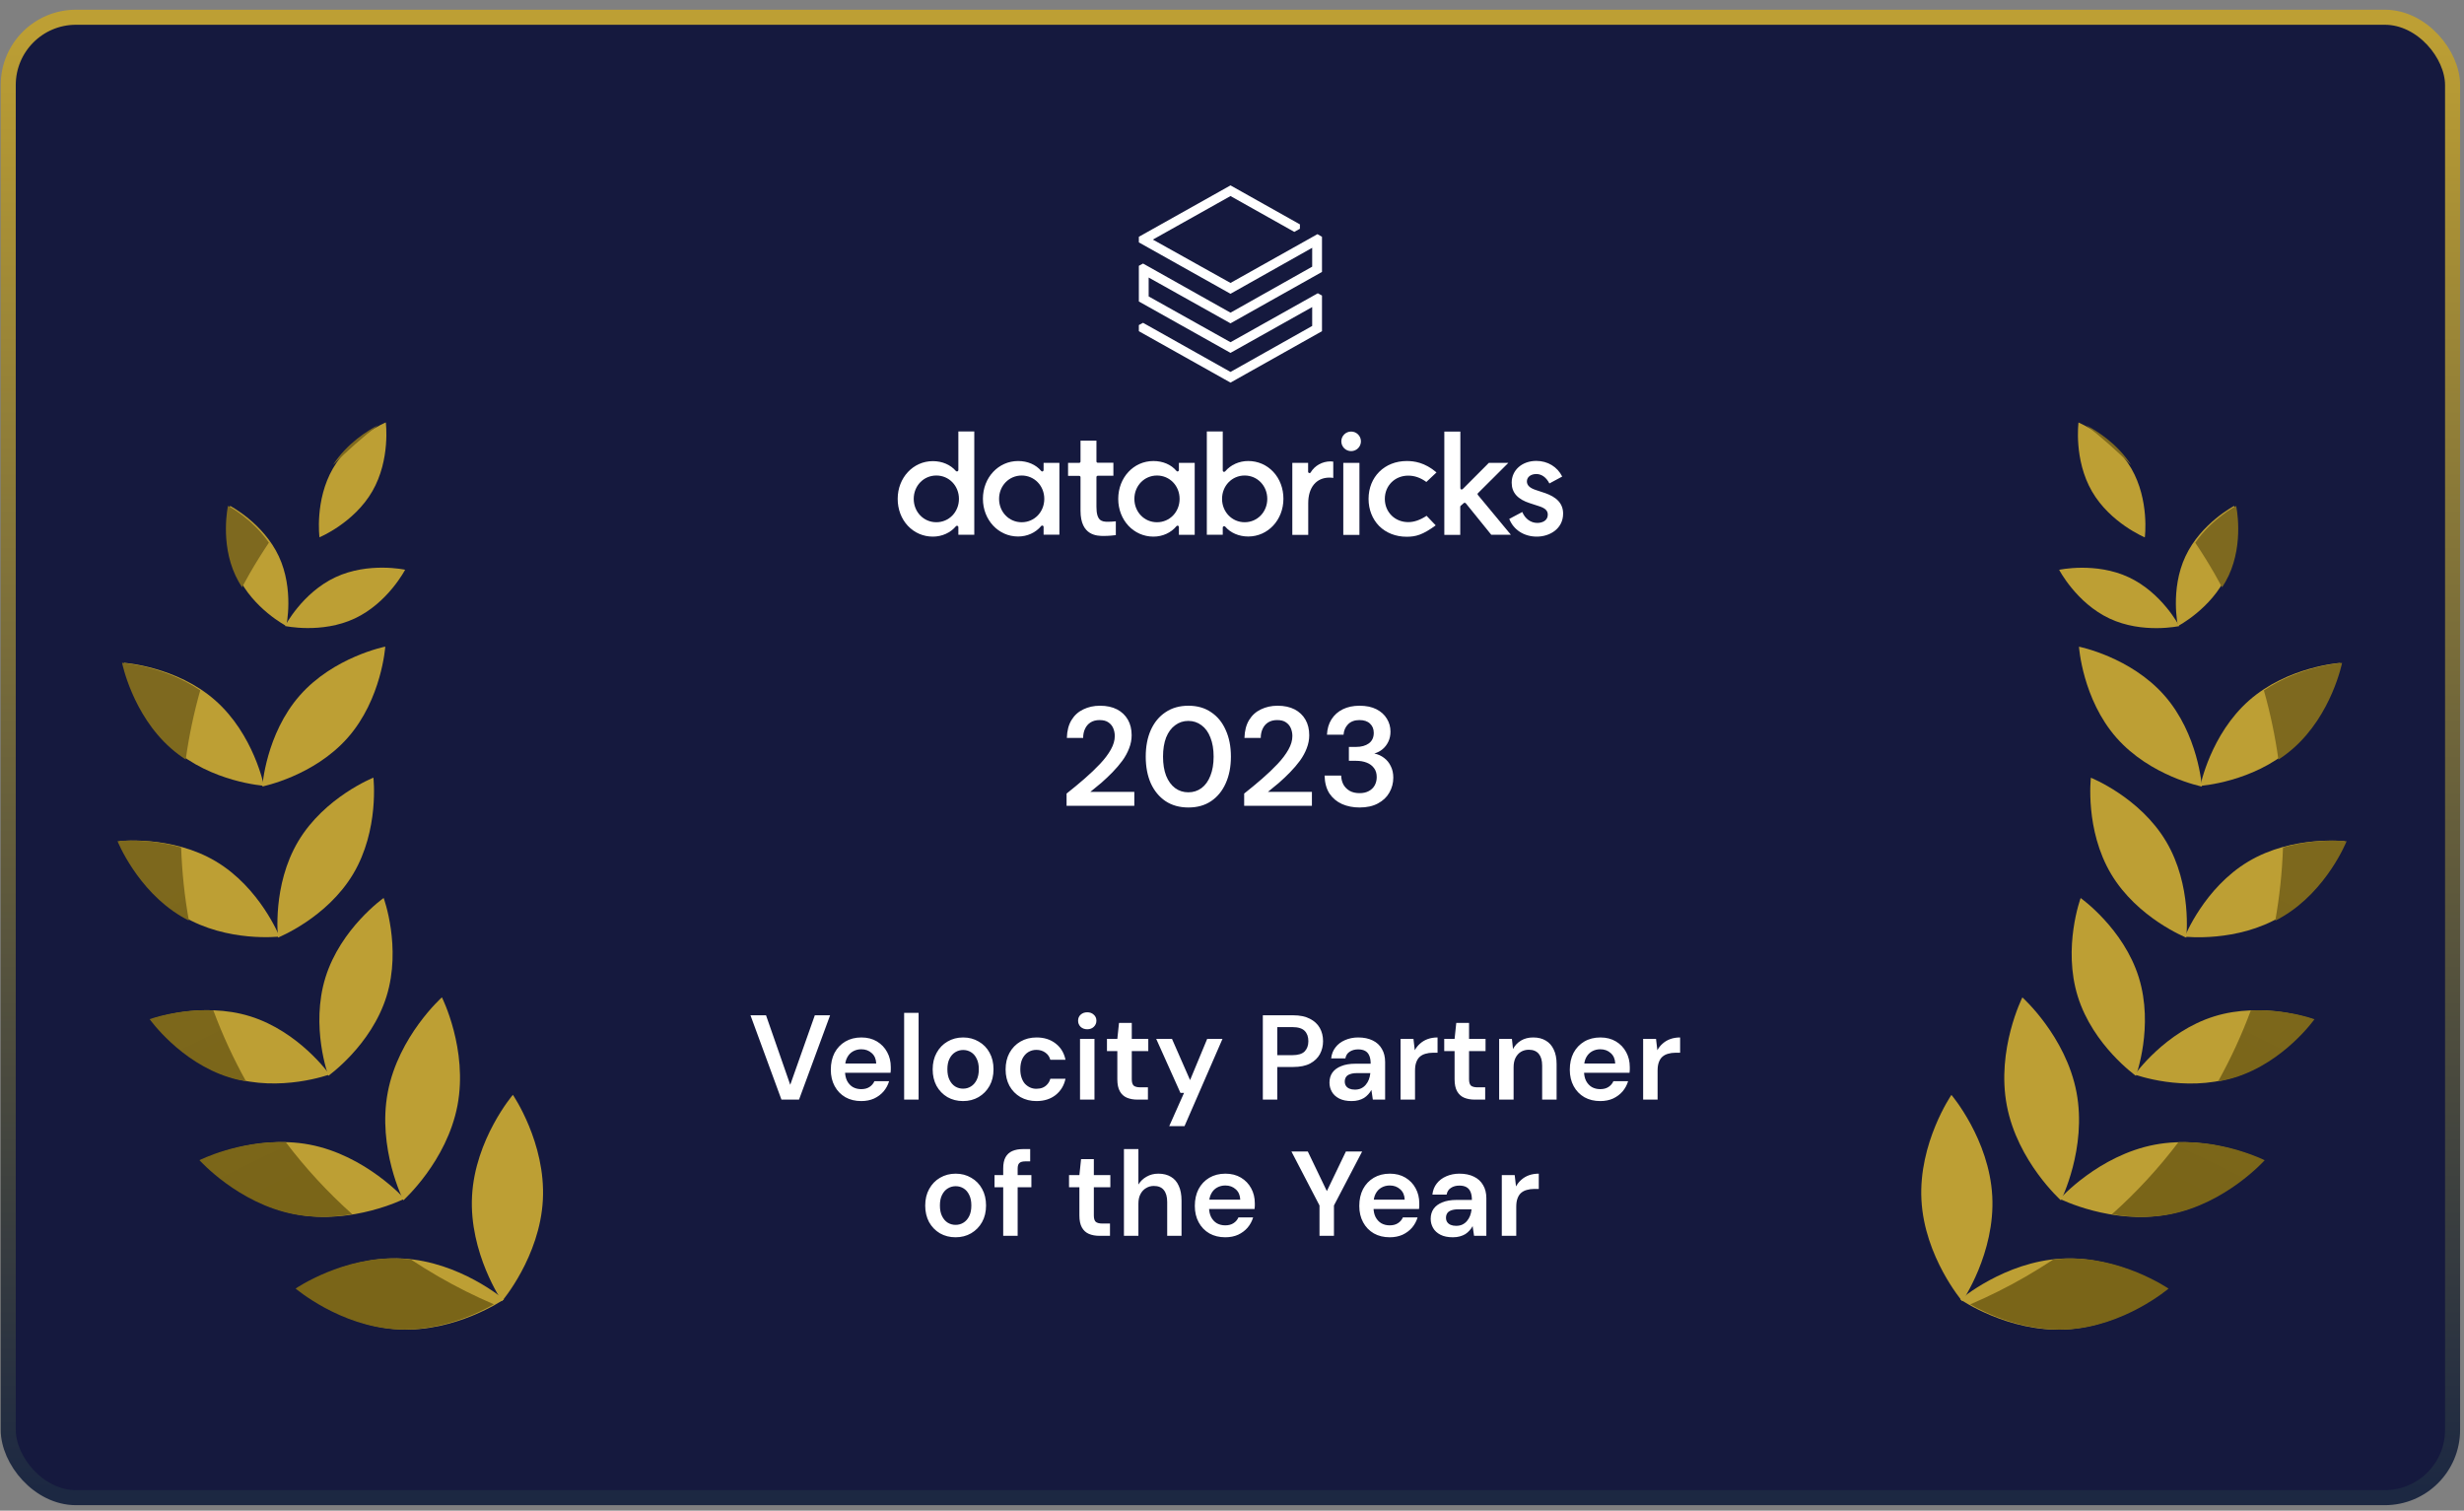 <svg width="199" height="122" viewBox="0 0 199 122" fill="none" xmlns="http://www.w3.org/2000/svg">
<rect x="0" y="0" width="199" height="122" fill="#808080" stroke="none"/>
<rect x="0.665" y="1.392" width="197.412" height="119.557" rx="5.472" fill="#15193E"/>
<rect x="0.665" y="1.392" width="197.412" height="119.557" rx="5.472" stroke="url(#paint0_linear_2092_10359)" stroke-width="1.216"/>
<path d="M105.976 21.537L99.379 25.251L92.316 21.283L91.977 21.467V24.347L99.379 28.498L105.976 24.799V26.324L99.379 30.037L92.316 26.07L91.977 26.253V26.747L99.379 30.899L106.768 26.747V23.867L106.429 23.683L99.379 27.637L92.769 23.938V22.413L99.379 26.112L106.768 21.961V19.123L106.4 18.911L99.379 22.85L93.109 19.349L99.379 15.833L104.532 18.727L104.985 18.473V18.12L99.379 14.971L91.977 19.123V19.575L99.379 23.726L105.976 20.012V21.537Z" fill="white"/>
<path d="M78.686 43.188V34.843H77.4V37.965C77.4 38.012 77.372 38.049 77.326 38.068C77.279 38.086 77.233 38.068 77.204 38.04C76.767 37.529 76.087 37.241 75.341 37.241C73.748 37.241 72.5 38.579 72.5 40.289C72.5 41.125 72.789 41.896 73.32 42.463C73.851 43.03 74.568 43.337 75.341 43.337C76.077 43.337 76.757 43.03 77.204 42.5C77.233 42.463 77.288 42.454 77.326 42.463C77.372 42.482 77.4 42.519 77.4 42.566V43.188H78.686ZM75.621 42.175C74.596 42.175 73.795 41.348 73.795 40.289C73.795 39.229 74.596 38.402 75.621 38.402C76.645 38.402 77.447 39.229 77.447 40.289C77.447 41.348 76.645 42.175 75.621 42.175Z" fill="white"/>
<path d="M85.56 43.189V37.381H84.284V37.966C84.284 38.013 84.256 38.05 84.21 38.068C84.163 38.087 84.116 38.068 84.088 38.031C83.66 37.52 82.989 37.232 82.225 37.232C80.632 37.232 79.384 38.57 79.384 40.28C79.384 41.99 80.632 43.328 82.225 43.328C82.961 43.328 83.641 43.021 84.088 42.483C84.116 42.445 84.172 42.436 84.21 42.445C84.256 42.464 84.284 42.501 84.284 42.547V43.179H85.56V43.189ZM82.514 42.176C81.489 42.176 80.688 41.349 80.688 40.289C80.688 39.23 81.489 38.403 82.514 38.403C83.539 38.403 84.34 39.23 84.34 40.289C84.34 41.349 83.539 42.176 82.514 42.176Z" fill="white"/>
<path d="M96.488 43.189V37.381H95.212V37.966C95.212 38.013 95.184 38.05 95.137 38.068C95.091 38.087 95.044 38.068 95.016 38.031C94.588 37.52 93.917 37.232 93.153 37.232C91.551 37.232 90.312 38.57 90.312 40.289C90.312 42.008 91.56 43.337 93.153 43.337C93.889 43.337 94.569 43.031 95.016 42.492C95.044 42.455 95.1 42.445 95.137 42.455C95.184 42.473 95.212 42.51 95.212 42.557V43.189H96.488ZM93.442 42.176C92.417 42.176 91.616 41.349 91.616 40.289C91.616 39.23 92.417 38.403 93.442 38.403C94.467 38.403 95.268 39.23 95.268 40.289C95.268 41.349 94.467 42.176 93.442 42.176Z" fill="white"/>
<path d="M98.827 42.5C98.836 42.5 98.855 42.491 98.864 42.491C98.892 42.491 98.93 42.51 98.948 42.528C99.386 43.039 100.066 43.328 100.811 43.328C102.404 43.328 103.653 41.989 103.653 40.279C103.653 39.443 103.364 38.672 102.833 38.105C102.302 37.538 101.585 37.231 100.811 37.231C100.075 37.231 99.395 37.538 98.948 38.068C98.92 38.105 98.874 38.114 98.827 38.105C98.781 38.086 98.753 38.049 98.753 38.003V34.843H97.467V43.188H98.753V42.603C98.753 42.556 98.781 42.519 98.827 42.5ZM98.697 40.289C98.697 39.229 99.498 38.402 100.523 38.402C101.547 38.402 102.349 39.229 102.349 40.289C102.349 41.348 101.547 42.175 100.523 42.175C99.498 42.175 98.697 41.339 98.697 40.289Z" fill="white"/>
<path d="M107.371 38.571C107.492 38.571 107.604 38.581 107.678 38.599V37.279C107.632 37.27 107.548 37.261 107.464 37.261C106.793 37.261 106.179 37.605 105.853 38.153C105.825 38.199 105.778 38.218 105.731 38.199C105.685 38.19 105.648 38.144 105.648 38.097V37.382H104.371V43.199H105.657V40.634C105.657 39.361 106.309 38.571 107.371 38.571Z" fill="white"/>
<path d="M109.792 37.381H108.488V43.198H109.792V37.381Z" fill="white"/>
<path d="M109.121 34.852C108.683 34.852 108.329 35.206 108.329 35.642C108.329 36.079 108.683 36.432 109.121 36.432C109.559 36.432 109.913 36.079 109.913 35.642C109.913 35.206 109.559 34.852 109.121 34.852Z" fill="white"/>
<path d="M113.613 37.232C111.824 37.232 110.529 38.514 110.529 40.289C110.529 41.154 110.837 41.925 111.386 42.483C111.946 43.04 112.728 43.347 113.603 43.347C114.33 43.347 114.889 43.207 115.951 42.427L115.216 41.655C114.693 41.999 114.209 42.166 113.734 42.166C112.653 42.166 111.843 41.358 111.843 40.289C111.843 39.221 112.653 38.412 113.734 38.412C114.246 38.412 114.722 38.579 115.197 38.923L116.016 38.152C115.057 37.334 114.19 37.232 113.613 37.232Z" fill="white"/>
<path d="M118.213 40.633C118.232 40.614 118.26 40.605 118.288 40.605H118.297C118.325 40.605 118.353 40.623 118.381 40.642L120.44 43.188H122.024L119.359 39.973C119.322 39.926 119.322 39.861 119.368 39.824L121.819 37.38H120.244L118.13 39.499C118.101 39.527 118.055 39.536 118.008 39.527C117.971 39.508 117.943 39.471 117.943 39.425V34.852H116.648V43.198H117.934V40.93C117.934 40.902 117.943 40.865 117.971 40.846L118.213 40.633Z" fill="white"/>
<path d="M124.118 43.337C125.171 43.337 126.242 42.696 126.242 41.479C126.242 40.679 125.739 40.131 124.715 39.797L124.016 39.564C123.541 39.406 123.317 39.183 123.317 38.877C123.317 38.523 123.634 38.282 124.081 38.282C124.51 38.282 124.891 38.561 125.134 39.044L126.168 38.486C125.786 37.706 124.994 37.222 124.081 37.222C122.926 37.222 122.088 37.966 122.088 38.979C122.088 39.787 122.572 40.326 123.569 40.642L124.286 40.875C124.789 41.033 125.004 41.237 125.004 41.562C125.004 42.055 124.547 42.231 124.156 42.231C123.634 42.231 123.168 41.897 122.945 41.349L121.892 41.906C122.237 42.789 123.084 43.337 124.118 43.337Z" fill="white"/>
<path d="M89.139 43.282C89.549 43.282 89.912 43.244 90.117 43.216V42.101C89.949 42.12 89.651 42.138 89.474 42.138C88.953 42.138 88.552 42.045 88.552 40.921V38.533C88.552 38.468 88.599 38.421 88.664 38.421H89.921V37.371H88.664C88.599 37.371 88.552 37.325 88.552 37.26V35.587H87.266V37.269C87.266 37.334 87.22 37.38 87.155 37.38H86.26V38.431H87.155C87.22 38.431 87.266 38.477 87.266 38.542V41.246C87.266 43.282 88.626 43.282 89.139 43.282Z" fill="white"/>
<path d="M86.14 65.075V64.088C86.647 63.687 87.131 63.286 87.593 62.885C88.054 62.484 88.471 62.087 88.841 61.693C89.212 61.3 89.503 60.914 89.715 60.535C89.927 60.157 90.033 59.794 90.033 59.446C90.033 59.219 89.992 59.007 89.908 58.81C89.825 58.613 89.693 58.455 89.511 58.333C89.337 58.212 89.102 58.152 88.807 58.152C88.52 58.152 88.274 58.216 88.07 58.345C87.873 58.473 87.725 58.648 87.627 58.867C87.528 59.079 87.479 59.321 87.479 59.593H86.163C86.178 59.018 86.303 58.538 86.537 58.152C86.772 57.766 87.09 57.478 87.491 57.289C87.892 57.093 88.342 56.994 88.841 56.994C89.379 56.994 89.836 57.093 90.215 57.289C90.593 57.486 90.884 57.762 91.089 58.118C91.293 58.473 91.395 58.893 91.395 59.378C91.395 59.733 91.327 60.085 91.191 60.433C91.062 60.774 90.881 61.107 90.646 61.432C90.411 61.75 90.147 62.06 89.852 62.363C89.564 62.658 89.265 62.942 88.955 63.214C88.645 63.479 88.346 63.725 88.058 63.952H91.611V65.075H86.14ZM95.984 65.212C95.265 65.212 94.648 65.041 94.134 64.701C93.619 64.353 93.222 63.872 92.942 63.259C92.67 62.639 92.533 61.92 92.533 61.103C92.533 60.286 92.67 59.571 92.942 58.958C93.222 58.337 93.619 57.857 94.134 57.516C94.648 57.168 95.265 56.994 95.984 56.994C96.695 56.994 97.304 57.168 97.811 57.516C98.326 57.857 98.719 58.337 98.992 58.958C99.272 59.571 99.412 60.286 99.412 61.103C99.412 61.92 99.272 62.639 98.992 63.259C98.719 63.872 98.326 64.353 97.811 64.701C97.304 65.041 96.695 65.212 95.984 65.212ZM95.972 63.986C96.374 63.986 96.729 63.872 97.039 63.645C97.35 63.411 97.588 63.078 97.754 62.647C97.928 62.215 98.016 61.701 98.016 61.103C98.016 60.505 97.928 59.991 97.754 59.559C97.588 59.128 97.35 58.799 97.039 58.572C96.729 58.337 96.374 58.22 95.972 58.22C95.572 58.22 95.216 58.337 94.906 58.572C94.595 58.799 94.353 59.128 94.179 59.559C94.013 59.991 93.93 60.505 93.93 61.103C93.93 61.701 94.013 62.215 94.179 62.647C94.353 63.078 94.595 63.411 94.906 63.645C95.216 63.872 95.572 63.986 95.972 63.986ZM100.483 65.075V64.088C100.99 63.687 101.474 63.286 101.936 62.885C102.397 62.484 102.813 62.087 103.184 61.693C103.555 61.3 103.846 60.914 104.058 60.535C104.27 60.157 104.376 59.794 104.376 59.446C104.376 59.219 104.334 59.007 104.251 58.81C104.168 58.613 104.035 58.455 103.854 58.333C103.68 58.212 103.445 58.152 103.15 58.152C102.863 58.152 102.617 58.216 102.412 58.345C102.216 58.473 102.068 58.648 101.97 58.867C101.871 59.079 101.822 59.321 101.822 59.593H100.506C100.521 59.018 100.646 58.538 100.88 58.152C101.115 57.766 101.433 57.478 101.834 57.289C102.235 57.093 102.685 56.994 103.184 56.994C103.721 56.994 104.179 57.093 104.558 57.289C104.936 57.486 105.227 57.762 105.432 58.118C105.636 58.473 105.738 58.893 105.738 59.378C105.738 59.733 105.67 60.085 105.534 60.433C105.405 60.774 105.223 61.107 104.989 61.432C104.754 61.75 104.489 62.06 104.194 62.363C103.907 62.658 103.608 62.942 103.298 63.214C102.987 63.479 102.689 63.725 102.401 63.952H105.954V65.075H100.483ZM109.803 65.212C109.288 65.212 108.819 65.121 108.396 64.939C107.972 64.75 107.631 64.466 107.374 64.088C107.124 63.702 106.992 63.218 106.977 62.635H108.316C108.324 62.9 108.384 63.142 108.498 63.362C108.619 63.573 108.789 63.744 109.009 63.872C109.228 63.993 109.493 64.054 109.803 64.054C110.098 64.054 110.348 63.997 110.552 63.884C110.764 63.77 110.923 63.615 111.029 63.418C111.135 63.222 111.188 63.002 111.188 62.76C111.188 62.465 111.116 62.223 110.972 62.034C110.828 61.837 110.632 61.689 110.382 61.591C110.132 61.493 109.848 61.443 109.531 61.443H108.94V60.32H109.531C109.947 60.32 110.287 60.225 110.552 60.036C110.817 59.839 110.949 59.556 110.949 59.185C110.949 58.874 110.847 58.625 110.643 58.436C110.446 58.246 110.162 58.152 109.792 58.152C109.406 58.152 109.099 58.265 108.872 58.492C108.653 58.719 108.532 58.999 108.509 59.332H107.17C107.193 58.856 107.314 58.443 107.533 58.095C107.76 57.739 108.066 57.467 108.452 57.278C108.838 57.089 109.288 56.994 109.803 56.994C110.34 56.994 110.794 57.089 111.165 57.278C111.536 57.467 111.816 57.721 112.005 58.038C112.202 58.356 112.3 58.704 112.3 59.083C112.3 59.378 112.243 59.646 112.13 59.888C112.016 60.131 111.861 60.335 111.664 60.501C111.475 60.66 111.252 60.778 110.995 60.853C111.29 60.914 111.551 61.031 111.778 61.205C112.013 61.379 112.194 61.602 112.323 61.875C112.459 62.139 112.527 62.45 112.527 62.805C112.527 63.237 112.421 63.638 112.209 64.008C112.005 64.372 111.699 64.663 111.29 64.882C110.889 65.102 110.393 65.212 109.803 65.212Z" fill="white"/>
<path d="M63.112 88.804L60.611 81.994H61.867L63.822 87.608L65.807 81.994H67.042L64.532 88.804H63.112ZM69.56 88.921C69.073 88.921 68.645 88.817 68.276 88.61C67.906 88.396 67.617 88.097 67.41 87.715C67.202 87.332 67.099 86.891 67.099 86.391C67.099 85.873 67.199 85.419 67.4 85.029C67.608 84.64 67.896 84.335 68.266 84.115C68.642 83.894 69.077 83.784 69.57 83.784C70.049 83.784 70.468 83.891 70.825 84.105C71.181 84.319 71.457 84.608 71.651 84.971C71.846 85.328 71.943 85.73 71.943 86.177C71.943 86.242 71.943 86.314 71.943 86.391C71.943 86.469 71.937 86.55 71.924 86.635H67.935V85.886H70.766C70.753 85.529 70.633 85.25 70.406 85.049C70.179 84.841 69.897 84.738 69.56 84.738C69.32 84.738 69.099 84.793 68.898 84.903C68.697 85.013 68.538 85.179 68.422 85.399C68.305 85.613 68.246 85.886 68.246 86.216V86.499C68.246 86.803 68.302 87.066 68.412 87.287C68.529 87.507 68.684 87.676 68.879 87.792C69.08 87.903 69.304 87.958 69.55 87.958C69.823 87.958 70.046 87.899 70.221 87.783C70.403 87.666 70.536 87.51 70.62 87.316H71.807C71.716 87.621 71.567 87.896 71.36 88.143C71.152 88.383 70.896 88.574 70.591 88.717C70.286 88.853 69.942 88.921 69.56 88.921ZM73.021 88.804V81.799H74.189V88.804H73.021ZM77.778 88.921C77.311 88.921 76.889 88.814 76.513 88.6C76.143 88.379 75.851 88.078 75.637 87.695C75.43 87.306 75.326 86.862 75.326 86.362C75.326 85.85 75.433 85.402 75.647 85.02C75.861 84.631 76.153 84.329 76.523 84.115C76.899 83.894 77.32 83.784 77.787 83.784C78.254 83.784 78.673 83.894 79.043 84.115C79.419 84.329 79.71 84.627 79.918 85.01C80.132 85.393 80.239 85.84 80.239 86.353C80.239 86.865 80.132 87.312 79.918 87.695C79.704 88.078 79.409 88.379 79.033 88.6C78.663 88.814 78.245 88.921 77.778 88.921ZM77.778 87.919C78.011 87.919 78.222 87.861 78.41 87.744C78.605 87.627 78.76 87.452 78.877 87.218C78.994 86.985 79.052 86.696 79.052 86.353C79.052 86.009 78.994 85.723 78.877 85.496C78.767 85.263 78.614 85.088 78.42 84.971C78.232 84.854 78.021 84.796 77.787 84.796C77.561 84.796 77.35 84.854 77.155 84.971C76.96 85.088 76.805 85.263 76.688 85.496C76.571 85.723 76.513 86.009 76.513 86.353C76.513 86.696 76.571 86.985 76.688 87.218C76.805 87.452 76.957 87.627 77.145 87.744C77.34 87.861 77.551 87.919 77.778 87.919ZM83.707 88.921C83.227 88.921 82.796 88.814 82.413 88.6C82.037 88.379 81.742 88.078 81.528 87.695C81.32 87.306 81.216 86.865 81.216 86.372C81.216 85.86 81.32 85.412 81.528 85.029C81.742 84.64 82.037 84.335 82.413 84.115C82.796 83.894 83.23 83.784 83.717 83.784C84.326 83.784 84.839 83.946 85.254 84.271C85.669 84.588 85.935 85.026 86.052 85.584H84.826C84.761 85.338 84.625 85.143 84.417 85C84.216 84.858 83.976 84.786 83.697 84.786C83.457 84.786 83.237 84.848 83.036 84.971C82.841 85.094 82.686 85.273 82.569 85.506C82.459 85.74 82.403 86.022 82.403 86.353C82.403 86.606 82.436 86.829 82.501 87.024C82.566 87.218 82.656 87.384 82.773 87.52C82.896 87.65 83.036 87.75 83.191 87.822C83.347 87.893 83.516 87.929 83.697 87.929C83.885 87.929 84.054 87.899 84.203 87.841C84.359 87.776 84.489 87.682 84.592 87.559C84.703 87.436 84.781 87.29 84.826 87.121H86.052C85.935 87.666 85.669 88.104 85.254 88.434C84.839 88.759 84.323 88.921 83.707 88.921ZM87.226 88.804V83.901H88.393V88.804H87.226ZM87.81 83.123C87.596 83.123 87.417 83.058 87.275 82.928C87.138 82.792 87.07 82.626 87.07 82.432C87.07 82.231 87.138 82.069 87.275 81.945C87.417 81.816 87.596 81.751 87.81 81.751C88.024 81.751 88.199 81.816 88.335 81.945C88.478 82.069 88.549 82.231 88.549 82.432C88.549 82.626 88.478 82.792 88.335 82.928C88.199 83.058 88.024 83.123 87.81 83.123ZM91.873 88.804C91.542 88.804 91.254 88.752 91.007 88.648C90.767 88.545 90.579 88.373 90.443 88.133C90.307 87.893 90.239 87.569 90.239 87.16V84.883H89.402V83.901H90.239L90.375 82.607H91.406V83.901H92.739V84.883H91.406V87.16C91.406 87.406 91.458 87.578 91.562 87.676C91.672 87.766 91.854 87.812 92.107 87.812H92.71V88.804H91.873ZM94.431 90.945L95.627 88.259H95.335L93.38 83.901H94.654L96.114 87.228L97.495 83.901H98.731L95.666 90.945H94.431ZM101.99 88.804V81.994H104.441C104.986 81.994 105.437 82.088 105.794 82.276C106.15 82.458 106.416 82.704 106.591 83.016C106.767 83.327 106.854 83.684 106.854 84.086C106.854 84.462 106.77 84.809 106.601 85.127C106.433 85.438 106.17 85.691 105.813 85.886C105.456 86.074 104.999 86.168 104.441 86.168H103.157V88.804H101.99ZM103.157 85.214H104.373C104.834 85.214 105.165 85.114 105.366 84.913C105.567 84.705 105.667 84.43 105.667 84.086C105.667 83.729 105.567 83.45 105.366 83.249C105.165 83.048 104.834 82.948 104.373 82.948H103.157V85.214ZM109.162 88.921C108.76 88.921 108.426 88.853 108.16 88.717C107.894 88.58 107.696 88.399 107.567 88.172C107.437 87.945 107.372 87.698 107.372 87.433C107.372 87.121 107.45 86.852 107.606 86.625C107.768 86.398 108.004 86.223 108.316 86.1C108.627 85.97 109.01 85.905 109.464 85.905H110.699C110.699 85.646 110.664 85.432 110.592 85.263C110.521 85.088 110.411 84.958 110.262 84.874C110.112 84.79 109.921 84.747 109.688 84.747C109.422 84.747 109.195 84.809 109.007 84.932C108.818 85.049 108.702 85.231 108.656 85.477H107.508C107.547 85.127 107.664 84.828 107.859 84.582C108.053 84.329 108.309 84.134 108.627 83.998C108.951 83.856 109.305 83.784 109.688 83.784C110.148 83.784 110.54 83.865 110.865 84.027C111.189 84.183 111.435 84.41 111.604 84.708C111.779 85 111.867 85.354 111.867 85.769V88.804H110.874L110.758 88.016C110.693 88.146 110.609 88.266 110.505 88.376C110.407 88.486 110.294 88.584 110.164 88.668C110.035 88.746 109.885 88.807 109.717 88.853C109.555 88.898 109.37 88.921 109.162 88.921ZM109.425 87.997C109.613 87.997 109.778 87.964 109.921 87.899C110.07 87.828 110.197 87.731 110.3 87.608C110.411 87.478 110.495 87.335 110.553 87.18C110.612 87.024 110.651 86.859 110.67 86.683V86.664H109.59C109.363 86.664 109.175 86.693 109.026 86.751C108.877 86.803 108.77 86.881 108.705 86.985C108.64 87.089 108.608 87.209 108.608 87.345C108.608 87.481 108.64 87.598 108.705 87.695C108.77 87.792 108.864 87.867 108.987 87.919C109.11 87.971 109.256 87.997 109.425 87.997ZM113.114 88.804V83.901H114.155L114.262 84.815C114.379 84.601 114.525 84.42 114.7 84.271C114.875 84.115 115.079 83.995 115.313 83.911C115.553 83.826 115.816 83.784 116.101 83.784V85.02H115.692C115.498 85.02 115.313 85.046 115.138 85.098C114.963 85.143 114.81 85.221 114.681 85.331C114.557 85.435 114.46 85.581 114.389 85.769C114.317 85.95 114.282 86.181 114.282 86.46V88.804H113.114ZM119.112 88.804C118.781 88.804 118.492 88.752 118.246 88.648C118.006 88.545 117.818 88.373 117.681 88.133C117.545 87.893 117.477 87.569 117.477 87.16V84.883H116.64V83.901H117.477L117.613 82.607H118.645V83.901H119.977V84.883H118.645V87.16C118.645 87.406 118.696 87.578 118.8 87.676C118.91 87.766 119.092 87.812 119.345 87.812H119.948V88.804H119.112ZM121.076 88.804V83.901H122.107L122.195 84.718C122.344 84.433 122.558 84.206 122.837 84.037C123.116 83.868 123.446 83.784 123.829 83.784C124.225 83.784 124.562 83.868 124.841 84.037C125.12 84.199 125.334 84.439 125.483 84.757C125.639 85.075 125.716 85.471 125.716 85.944V88.804H124.549V86.051C124.549 85.642 124.458 85.328 124.277 85.107C124.095 84.887 123.826 84.776 123.469 84.776C123.236 84.776 123.025 84.832 122.837 84.942C122.655 85.052 122.509 85.214 122.399 85.428C122.295 85.636 122.243 85.889 122.243 86.187V88.804H121.076ZM129.243 88.921C128.757 88.921 128.329 88.817 127.959 88.61C127.589 88.396 127.301 88.097 127.093 87.715C126.886 87.332 126.782 86.891 126.782 86.391C126.782 85.873 126.882 85.419 127.083 85.029C127.291 84.64 127.58 84.335 127.949 84.115C128.325 83.894 128.76 83.784 129.253 83.784C129.733 83.784 130.151 83.891 130.508 84.105C130.865 84.319 131.14 84.608 131.335 84.971C131.529 85.328 131.627 85.73 131.627 86.177C131.627 86.242 131.627 86.314 131.627 86.391C131.627 86.469 131.62 86.55 131.607 86.635H127.618V85.886H130.45C130.437 85.529 130.317 85.25 130.09 85.049C129.863 84.841 129.58 84.738 129.243 84.738C129.003 84.738 128.783 84.793 128.582 84.903C128.381 85.013 128.222 85.179 128.105 85.399C127.988 85.613 127.93 85.886 127.93 86.216V86.499C127.93 86.803 127.985 87.066 128.095 87.287C128.212 87.507 128.368 87.676 128.562 87.792C128.763 87.903 128.987 87.958 129.233 87.958C129.506 87.958 129.73 87.899 129.905 87.783C130.086 87.666 130.219 87.51 130.304 87.316H131.491C131.4 87.621 131.251 87.896 131.043 88.143C130.835 88.383 130.579 88.574 130.274 88.717C129.97 88.853 129.626 88.921 129.243 88.921ZM132.705 88.804V83.901H133.746L133.853 84.815C133.969 84.601 134.115 84.42 134.29 84.271C134.466 84.115 134.67 83.995 134.903 83.911C135.143 83.826 135.406 83.784 135.691 83.784V85.02H135.283C135.088 85.02 134.903 85.046 134.728 85.098C134.553 85.143 134.401 85.221 134.271 85.331C134.148 85.435 134.05 85.581 133.979 85.769C133.908 85.95 133.872 86.181 133.872 86.46V88.804H132.705ZM77.174 99.921C76.707 99.921 76.286 99.814 75.91 99.6C75.54 99.379 75.248 99.078 75.034 98.695C74.827 98.306 74.723 97.862 74.723 97.362C74.723 96.85 74.83 96.402 75.044 96.02C75.258 95.631 75.55 95.329 75.919 95.115C76.296 94.894 76.717 94.784 77.184 94.784C77.651 94.784 78.07 94.894 78.439 95.115C78.815 95.329 79.107 95.627 79.315 96.01C79.529 96.393 79.636 96.84 79.636 97.353C79.636 97.865 79.529 98.312 79.315 98.695C79.101 99.078 78.806 99.379 78.429 99.6C78.06 99.814 77.641 99.921 77.174 99.921ZM77.174 98.919C77.408 98.919 77.619 98.861 77.807 98.744C78.001 98.627 78.157 98.452 78.274 98.218C78.391 97.985 78.449 97.696 78.449 97.353C78.449 97.009 78.391 96.723 78.274 96.496C78.163 96.263 78.011 96.088 77.817 95.971C77.628 95.854 77.418 95.796 77.184 95.796C76.957 95.796 76.746 95.854 76.552 95.971C76.357 96.088 76.202 96.263 76.085 96.496C75.968 96.723 75.91 97.009 75.91 97.353C75.91 97.696 75.968 97.985 76.085 98.218C76.202 98.452 76.354 98.627 76.542 98.744C76.737 98.861 76.947 98.919 77.174 98.919ZM81.022 99.804V94.366C81.022 93.99 81.083 93.688 81.207 93.461C81.336 93.228 81.521 93.059 81.761 92.955C82.001 92.851 82.287 92.799 82.617 92.799H83.201V93.792H82.793C82.578 93.792 82.423 93.837 82.326 93.928C82.235 94.012 82.189 94.162 82.189 94.376V99.804H81.022ZM80.321 95.883V94.901H83.298V95.883H80.321ZM88.809 99.804C88.478 99.804 88.19 99.752 87.943 99.648C87.703 99.545 87.515 99.373 87.379 99.133C87.243 98.893 87.175 98.569 87.175 98.16V95.883H86.338V94.901H87.175L87.311 93.607H88.342V94.901H89.675V95.883H88.342V98.16C88.342 98.406 88.394 98.578 88.498 98.676C88.608 98.766 88.79 98.812 89.043 98.812H89.646V99.804H88.809ZM90.773 99.804V92.799H91.941V95.66C92.103 95.394 92.323 95.183 92.602 95.027C92.881 94.865 93.196 94.784 93.546 94.784C93.948 94.784 94.289 94.868 94.567 95.037C94.846 95.199 95.057 95.442 95.2 95.767C95.349 96.085 95.424 96.484 95.424 96.963V99.804H94.266V97.07C94.266 96.649 94.175 96.328 93.993 96.107C93.818 95.887 93.549 95.776 93.186 95.776C92.953 95.776 92.742 95.835 92.554 95.952C92.366 96.062 92.216 96.224 92.106 96.438C91.996 96.646 91.941 96.902 91.941 97.207V99.804H90.773ZM98.96 99.921C98.473 99.921 98.045 99.817 97.675 99.61C97.306 99.396 97.017 99.097 96.81 98.715C96.602 98.332 96.498 97.891 96.498 97.391C96.498 96.873 96.599 96.419 96.8 96.029C97.007 95.64 97.296 95.335 97.666 95.115C98.042 94.894 98.477 94.784 98.969 94.784C99.449 94.784 99.868 94.891 100.224 95.105C100.581 95.319 100.857 95.608 101.051 95.971C101.246 96.328 101.343 96.73 101.343 97.177C101.343 97.242 101.343 97.314 101.343 97.391C101.343 97.469 101.337 97.55 101.324 97.635H97.335V96.886H100.166C100.153 96.529 100.033 96.25 99.806 96.049C99.579 95.841 99.297 95.738 98.96 95.738C98.72 95.738 98.499 95.793 98.298 95.903C98.097 96.013 97.938 96.179 97.822 96.399C97.705 96.613 97.646 96.886 97.646 97.216V97.499C97.646 97.803 97.701 98.066 97.812 98.287C97.928 98.507 98.084 98.676 98.279 98.792C98.48 98.903 98.704 98.958 98.95 98.958C99.222 98.958 99.446 98.899 99.621 98.783C99.803 98.666 99.936 98.51 100.02 98.316H101.207C101.116 98.621 100.967 98.896 100.76 99.143C100.552 99.383 100.296 99.574 99.991 99.717C99.686 99.853 99.342 99.921 98.96 99.921ZM106.567 99.804V97.353L104.3 92.994H105.623L107.287 96.457H107.034L108.698 92.994H110.011L107.734 97.353V99.804H106.567ZM112.242 99.921C111.755 99.921 111.327 99.817 110.958 99.61C110.588 99.396 110.299 99.097 110.092 98.715C109.884 98.332 109.78 97.891 109.78 97.391C109.78 96.873 109.881 96.419 110.082 96.029C110.289 95.64 110.578 95.335 110.948 95.115C111.324 94.894 111.759 94.784 112.251 94.784C112.731 94.784 113.15 94.891 113.506 95.105C113.863 95.319 114.139 95.608 114.333 95.971C114.528 96.328 114.625 96.73 114.625 97.177C114.625 97.242 114.625 97.314 114.625 97.391C114.625 97.469 114.619 97.55 114.606 97.635H110.617V96.886H113.448C113.435 96.529 113.315 96.25 113.088 96.049C112.861 95.841 112.579 95.738 112.242 95.738C112.002 95.738 111.781 95.793 111.58 95.903C111.379 96.013 111.22 96.179 111.103 96.399C110.987 96.613 110.928 96.886 110.928 97.216V97.499C110.928 97.803 110.983 98.066 111.094 98.287C111.21 98.507 111.366 98.676 111.561 98.792C111.762 98.903 111.986 98.958 112.232 98.958C112.504 98.958 112.728 98.899 112.903 98.783C113.085 98.666 113.218 98.51 113.302 98.316H114.489C114.398 98.621 114.249 98.896 114.042 99.143C113.834 99.383 113.578 99.574 113.273 99.717C112.968 99.853 112.624 99.921 112.242 99.921ZM117.338 99.921C116.935 99.921 116.601 99.853 116.336 99.717C116.07 99.58 115.872 99.399 115.742 99.172C115.612 98.945 115.547 98.698 115.547 98.433C115.547 98.121 115.625 97.852 115.781 97.625C115.943 97.398 116.18 97.223 116.491 97.1C116.802 96.97 117.185 96.905 117.639 96.905H118.875C118.875 96.646 118.839 96.432 118.768 96.263C118.696 96.088 118.586 95.958 118.437 95.874C118.288 95.79 118.096 95.747 117.863 95.747C117.597 95.747 117.37 95.809 117.182 95.932C116.994 96.049 116.877 96.231 116.832 96.477H115.684C115.723 96.127 115.839 95.828 116.034 95.582C116.228 95.329 116.485 95.134 116.802 94.998C117.127 94.856 117.48 94.784 117.863 94.784C118.323 94.784 118.716 94.865 119.04 95.027C119.364 95.183 119.611 95.41 119.779 95.708C119.955 96 120.042 96.354 120.042 96.769V99.804H119.05L118.933 99.016C118.868 99.146 118.784 99.266 118.68 99.376C118.583 99.486 118.469 99.584 118.34 99.668C118.21 99.746 118.061 99.807 117.892 99.853C117.73 99.898 117.545 99.921 117.338 99.921ZM117.6 98.997C117.788 98.997 117.954 98.964 118.096 98.899C118.246 98.828 118.372 98.731 118.476 98.608C118.586 98.478 118.67 98.335 118.729 98.18C118.787 98.024 118.826 97.859 118.846 97.683V97.664H117.766C117.539 97.664 117.351 97.693 117.201 97.751C117.052 97.803 116.945 97.881 116.88 97.985C116.815 98.089 116.783 98.209 116.783 98.345C116.783 98.481 116.815 98.598 116.88 98.695C116.945 98.792 117.039 98.867 117.162 98.919C117.286 98.971 117.432 98.997 117.6 98.997ZM121.29 99.804V94.901H122.331L122.438 95.815C122.554 95.601 122.7 95.42 122.875 95.271C123.05 95.115 123.255 94.995 123.488 94.911C123.728 94.826 123.991 94.784 124.276 94.784V96.02H123.868C123.673 96.02 123.488 96.046 123.313 96.098C123.138 96.143 122.986 96.221 122.856 96.331C122.733 96.435 122.635 96.581 122.564 96.769C122.493 96.95 122.457 97.181 122.457 97.46V99.804H121.29Z" fill="white"/>
<path d="M166.503 101.646C171.104 101.404 174.985 104.068 174.985 104.068C174.985 104.068 171.405 107.124 166.804 107.366C162.203 107.608 158.322 104.944 158.322 104.944C158.322 104.944 161.902 101.888 166.503 101.646Z" fill="#BD9F34"/>
<path d="M174.018 92.445C178.544 91.585 182.748 93.701 182.748 93.701C182.748 93.701 179.613 97.212 175.087 98.072C170.56 98.932 166.356 96.816 166.356 96.816C166.356 96.816 169.491 93.305 174.018 92.445Z" fill="#BD9F34"/>
<path d="M178.826 82.082C182.792 80.849 186.773 82.314 186.773 82.314C186.773 82.314 184.325 85.778 180.359 87.011C176.394 88.244 172.413 86.779 172.413 86.779C172.413 86.779 174.861 83.315 178.826 82.082Z" fill="#BD9F34"/>
<path d="M181.585 69.574C185.151 67.446 189.365 67.938 189.365 67.938C189.365 67.938 187.796 71.879 184.23 74.007C180.664 76.135 176.451 75.643 176.451 75.643C176.451 75.643 178.019 71.702 181.585 69.574Z" fill="#BD9F34"/>
<path d="M181.649 56.56C184.767 53.819 189 53.535 189 53.535C189 53.535 188.176 57.696 185.057 60.438C181.938 63.179 177.706 63.464 177.706 63.464C177.706 63.464 178.53 59.302 181.649 56.56Z" fill="#BD9F34"/>
<path d="M176.504 44.929C177.758 42.25 180.44 40.858 180.44 40.858C180.44 40.858 181.088 43.81 179.834 46.489C178.579 49.167 175.897 50.559 175.897 50.559C175.897 50.559 175.249 47.608 176.504 44.929Z" fill="#BD9F34"/>
<path d="M160.901 96.604C161.143 101.205 158.479 105.086 158.479 105.086C158.479 105.086 155.423 101.506 155.181 96.905C154.938 92.304 157.602 88.423 157.602 88.423C157.602 88.423 160.658 92.003 160.901 96.604Z" fill="#BD9F34"/>
<path d="M167.704 88.21C168.564 92.737 166.448 96.941 166.448 96.941C166.448 96.941 162.937 93.806 162.077 89.279C161.217 84.753 163.333 80.549 163.333 80.549C163.333 80.549 166.844 83.684 167.704 88.21Z" fill="#BD9F34"/>
<path d="M172.736 78.937C173.97 82.903 172.505 86.884 172.505 86.884C172.505 86.884 169.04 84.436 167.807 80.47C166.574 76.505 168.039 72.524 168.039 72.524C168.039 72.524 171.503 74.972 172.736 78.937Z" fill="#BD9F34"/>
<path d="M174.934 67.942C177.062 71.508 176.57 75.721 176.57 75.721C176.57 75.721 172.629 74.153 170.501 70.587C168.373 67.021 168.865 62.808 168.865 62.808C168.865 62.808 172.806 64.376 174.934 67.942Z" fill="#BD9F34"/>
<path d="M174.806 56.168C177.548 59.287 177.832 63.52 177.832 63.52C177.832 63.52 173.671 62.696 170.929 59.577C168.188 56.458 167.903 52.226 167.903 52.226C167.903 52.226 172.065 53.05 174.806 56.168Z" fill="#BD9F34"/>
<path d="M171.933 46.623C174.612 47.878 176.004 50.56 176.004 50.56C176.004 50.56 173.053 51.208 170.374 49.953C167.695 48.699 166.303 46.017 166.303 46.017C166.303 46.017 169.255 45.369 171.933 46.623Z" fill="#BD9F34"/>
<path d="M172.136 37.841C173.615 40.402 173.222 43.398 173.222 43.398C173.222 43.398 170.43 42.241 168.951 39.679C167.472 37.117 167.866 34.121 167.866 34.121C167.866 34.121 170.657 35.279 172.136 37.841Z" fill="#BD9F34"/>
<path fill-rule="evenodd" clip-rule="evenodd" d="M179.465 47.43C179.259 47.046 179.046 46.664 178.826 46.284C178.341 45.442 177.83 44.624 177.296 43.83C178.648 41.87 180.599 40.858 180.599 40.858C180.599 40.858 181.247 43.809 179.993 46.488C179.836 46.822 179.658 47.136 179.465 47.43ZM183.758 74.351C184.105 72.403 184.315 70.428 184.382 68.443C187.103 67.655 189.519 67.937 189.519 67.937C189.519 67.937 187.951 71.879 184.385 74.007C184.178 74.13 183.969 74.245 183.758 74.351ZM179.138 87.338C180.165 85.491 181.048 83.573 181.781 81.603C184.625 81.468 186.923 82.314 186.923 82.314C186.923 82.314 184.475 85.778 180.51 87.011C180.051 87.154 179.591 87.261 179.138 87.338ZM170.563 98.064C172.557 96.282 174.349 94.331 175.932 92.247C179.731 92.104 182.902 93.7 182.902 93.7C182.902 93.7 179.767 97.211 175.241 98.071C173.573 98.388 171.949 98.301 170.563 98.064ZM168.474 34.338C169.744 35.333 170.962 36.407 172.12 37.559C170.998 35.803 169.283 34.76 168.474 34.338ZM159.123 105.339C160.641 104.69 162.137 103.943 163.603 103.096C164.363 102.657 165.104 102.198 165.826 101.72C166.098 101.686 166.375 101.66 166.656 101.646C171.257 101.403 175.138 104.067 175.138 104.067C175.138 104.067 171.558 107.123 166.957 107.366C163.479 107.549 160.413 106.071 159.123 105.339ZM184.012 61.345C183.752 59.472 183.362 57.606 182.839 55.759C185.781 53.76 189.153 53.534 189.153 53.534C189.153 53.534 188.329 57.695 185.21 60.437C184.825 60.776 184.422 61.077 184.012 61.345Z" fill="url(#paint1_linear_2092_10359)"/>
<path d="M32.52 101.64C27.919 101.398 24.039 104.061 24.039 104.061C24.039 104.061 27.618 107.118 32.219 107.36C36.821 107.602 40.701 104.938 40.701 104.938C40.701 104.938 37.122 101.882 32.52 101.64Z" fill="#BD9F34"/>
<path d="M25.006 92.438C20.479 91.578 16.275 93.695 16.275 93.695C16.275 93.695 19.41 97.205 23.937 98.066C28.463 98.926 32.667 96.809 32.667 96.809C32.667 96.809 29.532 93.298 25.006 92.438Z" fill="#BD9F34"/>
<path d="M20.201 82.076C16.236 80.843 12.255 82.308 12.255 82.308C12.255 82.308 14.703 85.772 18.668 87.005C22.633 88.238 26.614 86.773 26.614 86.773C26.614 86.773 24.166 83.309 20.201 82.076Z" fill="#BD9F34"/>
<path d="M17.438 69.567C13.872 67.439 9.659 67.931 9.659 67.931C9.659 67.931 11.227 71.873 14.793 74C18.359 76.128 22.573 75.636 22.573 75.636C22.573 75.636 21.004 71.695 17.438 69.567Z" fill="#BD9F34"/>
<path d="M17.375 56.554C14.256 53.812 10.024 53.528 10.024 53.528C10.024 53.528 10.848 57.689 13.966 60.431C17.085 63.173 21.317 63.457 21.317 63.457C21.317 63.457 20.494 59.296 17.375 56.554Z" fill="#BD9F34"/>
<path d="M22.516 44.923C21.262 42.244 18.579 40.852 18.579 40.852C18.579 40.852 17.931 43.803 19.186 46.482C20.44 49.161 23.122 50.553 23.122 50.553C23.122 50.553 23.77 47.602 22.516 44.923Z" fill="#BD9F34"/>
<path d="M38.123 96.598C37.881 101.199 40.544 105.08 40.544 105.08C40.544 105.08 43.601 101.5 43.843 96.899C44.085 92.298 41.421 88.417 41.421 88.417C41.421 88.417 38.365 91.997 38.123 96.598Z" fill="#BD9F34"/>
<path d="M31.319 88.204C30.459 92.731 32.576 96.935 32.576 96.935C32.576 96.935 36.087 93.8 36.947 89.274C37.807 84.747 35.69 80.543 35.69 80.543C35.69 80.543 32.179 83.678 31.319 88.204Z" fill="#BD9F34"/>
<path d="M26.287 78.932C25.054 82.897 26.519 86.878 26.519 86.878C26.519 86.878 29.983 84.43 31.216 80.465C32.45 76.5 30.985 72.519 30.985 72.519C30.985 72.519 27.52 74.967 26.287 78.932Z" fill="#BD9F34"/>
<path d="M24.089 67.936C21.962 71.502 22.453 75.716 22.453 75.716C22.453 75.716 26.395 74.147 28.522 70.581C30.65 67.015 30.158 62.802 30.158 62.802C30.158 62.802 26.217 64.37 24.089 67.936Z" fill="#BD9F34"/>
<path d="M24.213 56.163C21.471 59.281 21.187 63.514 21.187 63.514C21.187 63.514 25.348 62.69 28.09 59.571C30.832 56.452 31.116 52.22 31.116 52.22C31.116 52.22 26.955 53.044 24.213 56.163Z" fill="#BD9F34"/>
<path d="M27.09 46.617C24.411 47.872 23.019 50.554 23.019 50.554C23.019 50.554 25.971 51.202 28.649 49.948C31.328 48.693 32.72 46.011 32.72 46.011C32.72 46.011 29.769 45.363 27.09 46.617Z" fill="#BD9F34"/>
<path d="M26.887 37.834C25.408 40.395 25.802 43.392 25.802 43.392C25.802 43.392 28.593 42.234 30.072 39.672C31.551 37.111 31.158 34.115 31.158 34.115C31.158 34.115 28.366 35.272 26.887 37.834Z" fill="#BD9F34"/>
<path fill-rule="evenodd" clip-rule="evenodd" d="M19.547 47.425C19.753 47.041 19.966 46.658 20.185 46.278C20.671 45.437 21.182 44.619 21.716 43.825C20.364 41.865 18.413 40.852 18.413 40.852C18.413 40.852 17.764 43.803 19.019 46.482C19.175 46.816 19.354 47.131 19.547 47.425ZM15.253 74.345C14.906 72.397 14.697 70.423 14.63 68.437C11.909 67.65 9.492 67.931 9.492 67.931C9.492 67.931 11.06 71.873 14.627 74.001C14.834 74.124 15.043 74.239 15.253 74.345ZM19.874 87.332C18.846 85.485 17.964 83.567 17.23 81.597C14.387 81.462 12.088 82.308 12.088 82.308C12.088 82.308 14.536 85.772 18.502 87.005C18.961 87.148 19.42 87.255 19.874 87.332ZM28.449 98.058C26.455 96.276 24.662 94.326 23.08 92.242C19.28 92.098 16.109 93.694 16.109 93.694C16.109 93.694 19.244 97.205 23.771 98.065C25.439 98.382 27.063 98.295 28.449 98.058ZM30.54 34.331C29.269 35.327 28.05 36.402 26.891 37.554C28.014 35.797 29.731 34.752 30.54 34.331ZM39.888 105.334C38.37 104.684 36.874 103.937 35.408 103.091C34.648 102.652 33.907 102.193 33.185 101.714C32.913 101.68 32.636 101.655 32.356 101.64C27.755 101.398 23.874 104.061 23.874 104.061C23.874 104.061 27.454 107.118 32.055 107.36C35.532 107.543 38.598 106.066 39.888 105.334ZM14.999 61.34C15.259 59.467 15.649 57.6 16.173 55.753C13.231 53.755 9.859 53.528 9.859 53.528C9.859 53.528 10.683 57.689 13.802 60.431C14.187 60.77 14.59 61.072 14.999 61.34Z" fill="url(#paint2_linear_2092_10359)"/>
<defs>
<linearGradient id="paint0_linear_2092_10359" x1="99.371" y1="2" x2="99.371" y2="120.34" gradientUnits="userSpaceOnUse">
<stop stop-color="#BD9F34"/>
<stop offset="1" stop-color="#1C2842"/>
</linearGradient>
<linearGradient id="paint1_linear_2092_10359" x1="171.619" y1="48.617" x2="152.662" y2="87.014" gradientUnits="userSpaceOnUse">
<stop stop-color="#7E691F"/>
<stop offset="1" stop-color="#7A6518"/>
</linearGradient>
<linearGradient id="paint2_linear_2092_10359" x1="27.393" y1="48.609" x2="46.351" y2="87.006" gradientUnits="userSpaceOnUse">
<stop stop-color="#7E691F"/>
<stop offset="1" stop-color="#7A6518"/>
</linearGradient>
</defs>
</svg>
